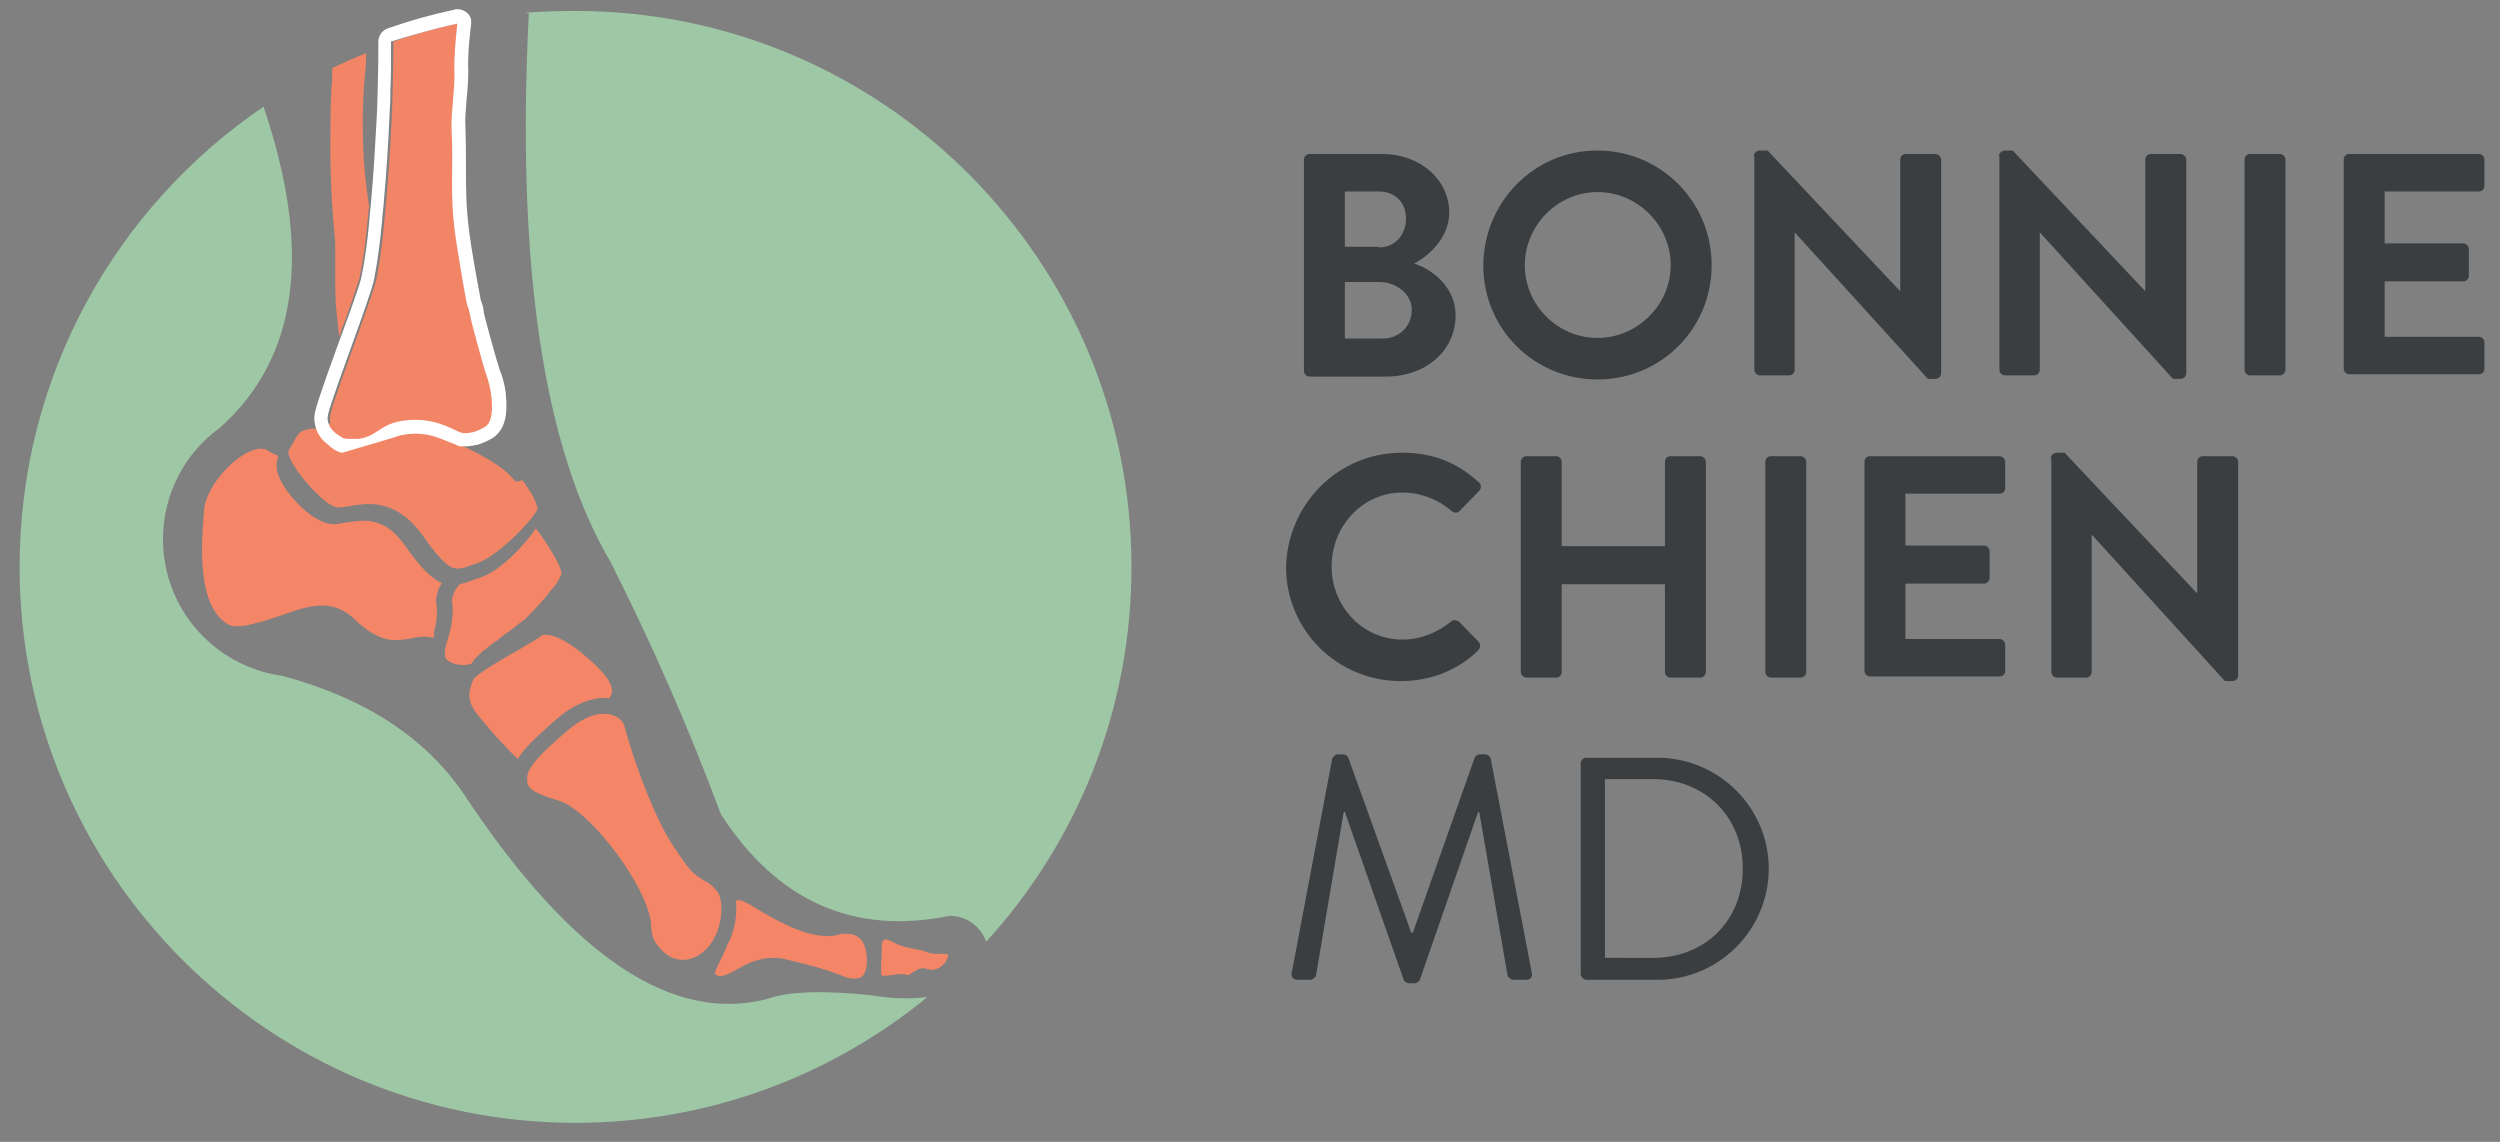 <?xml version="1.0" encoding="utf-8"?>
<!-- Generator: Adobe Illustrator 23.0.1, SVG Export Plug-In . SVG Version: 6.00 Build 0)  -->
<svg version="1.1" id="Layer_1" xmlns="http://www.w3.org/2000/svg" xmlns:xlink="http://www.w3.org/1999/xlink" x="0px" y="0px"
	 viewBox="0 0 433.5 198" style="enable-background:new 0 0 433.5 198;" xml:space="preserve">
<rect x="0" y="0" width="433.5" height="198" fill="#808080" stroke="none"/>
<style type="text/css">
	.st0{clip-path:url(#SVGID_2_);fill-rule:evenodd;clip-rule:evenodd;fill:#9EC7A5;}
	.st1{clip-path:url(#SVGID_2_);fill:#3A3E40;}
	.st2{clip-path:url(#SVGID_2_);fill:#F48667;}
	.st3{clip-path:url(#SVGID_2_);fill:none;stroke:#000000;stroke-width:0;stroke-linecap:round;stroke-linejoin:round;}
	.st4{clip-path:url(#SVGID_2_);fill:#F38567;}
	.st5{clip-path:url(#SVGID_2_);fill:#FFFFFF;}
</style>
<g>
	<defs>
		<rect id="SVGID_1_" x="-203.8" y="-199.4" width="841.9" height="595.3"/>
	</defs>
	<clipPath id="SVGID_2_">
		<use xlink:href="#SVGID_1_"  style="overflow:visible;"/>
	</clipPath>
	<path class="st0" d="M160.8,172.9c-16.6,13.6-37.9,21.8-61,21.8c-53.2,0-96.4-43.2-96.4-96.4c0-33.2,16.8-62.5,42.3-79.8
		c8.5,25.1,6,43.6-7.6,55.7c-7.9,5.7-11.5,15.7-9.1,25.2c2.4,9.5,10.4,16.5,20,17.8c14.8,4,25.5,11.2,32.1,21.5
		c18.3,27.3,35.6,38.8,52,34.5c3.6-1.3,9.7-1.5,18.2-0.6C154.1,173.1,157.3,173.3,160.8,172.9"/>
	<path class="st0" d="M99.8,1.9c53.2,0,96.4,43.2,96.4,96.4c0,25.1-9.6,47.9-25.2,65c-0.9-2.6-3.4-4.5-6.3-4.5
		c-16.7,3.4-29.9-2.5-39.7-17.6c-5.6-15.1-12-29.6-19.1-43.7C94.2,77.7,89.5,46,91.7,2.3c-0.2,0-0.4,0-0.6-0.1
		C94,2,96.9,1.9,99.8,1.9"/>
	<path class="st1" d="M226.1,27.7c0-0.5,0.4-1,1-1h12.6c6.5,0,11.6,4.4,11.6,10.2c0,4.2-3.5,7.5-6.1,8.8c2.9,0.9,7.2,3.9,7.2,9
		c0,6.2-5.3,10.6-12,10.6h-13.3c-0.6,0-1-0.5-1-1V27.7z M239.1,42.9c2.8,0,4.7-2.2,4.7-5c0-2.8-1.9-4.7-4.7-4.7h-5.9v9.6H239.1z
		 M239.8,58.7c2.8,0,5-2.1,5-5c0-2.8-2.8-4.8-5.6-4.8h-6v9.8H239.8z"/>
	<path class="st1" d="M277,26.1c11,0,19.8,8.9,19.8,19.9c0,11-8.8,19.8-19.8,19.8c-11,0-19.8-8.8-19.8-19.8
		C257.3,35,266,26.1,277,26.1 M277,58.6c6.9,0,12.7-5.7,12.7-12.6c0-6.9-5.7-12.7-12.7-12.7c-6.9,0-12.6,5.8-12.6,12.7
		C264.4,52.9,270.1,58.6,277,58.6"/>
	<path class="st1" d="M304.1,27.1c0-0.5,0.5-1,1-1h1.4l22.9,24.3h0.1V27.7c0-0.6,0.4-1,1-1h5.1c0.5,0,1,0.5,1,1v37c0,0.6-0.5,1-1,1
		h-1.3l-23-25.3h-0.1v23.7c0,0.5-0.4,1-1,1h-5c-0.6,0-1-0.5-1-1V27.1z"/>
	<path class="st1" d="M346.6,27.1c0-0.5,0.5-1,1-1h1.4l22.9,24.3h0.1V27.7c0-0.6,0.4-1,1-1h5.1c0.5,0,1,0.5,1,1v37c0,0.6-0.5,1-1,1
		h-1.3l-23-25.3h-0.1v23.7c0,0.5-0.4,1-1,1h-5c-0.6,0-1-0.5-1-1V27.1z"/>
	<path class="st1" d="M389.2,27.7c0-0.6,0.5-1,1-1h5.1c0.6,0,1,0.5,1,1v36.4c0,0.6-0.5,1-1,1h-5.1c-0.6,0-1-0.5-1-1V27.7z"/>
	<path class="st1" d="M406.4,27.7c0-0.6,0.4-1,1-1h22.4c0.6,0,1,0.5,1,1v4.5c0,0.6-0.4,1-1,1h-16.3v9h13.6c0.6,0,1,0.5,1,1v4.6
		c0,0.6-0.5,1-1,1h-13.6v9.6h16.3c0.6,0,1,0.5,1,1v4.5c0,0.6-0.4,1-1,1h-22.4c-0.6,0-1-0.5-1-1V27.7z"/>
	<path class="st1" d="M243.1,78.5c5.6,0,9.6,1.8,13.3,5.1c0.5,0.4,0.5,1.1,0.1,1.5l-3.4,3.5c-0.4,0.4-0.9,0.4-1.4,0
		c-2.3-2-5.4-3.2-8.5-3.2c-7,0-12.3,5.9-12.3,12.8c0,6.9,5.3,12.7,12.3,12.7c3.3,0,6.1-1.3,8.4-3.1c0.4-0.4,1-0.3,1.4,0l3.4,3.5
		c0.4,0.4,0.3,1.1-0.1,1.5c-3.7,3.6-8.5,5.3-13.4,5.3c-11,0-19.9-8.8-19.9-19.8C223.3,87.3,232.1,78.5,243.1,78.5"/>
	<path class="st1" d="M263.7,80.1c0-0.6,0.5-1,1-1h5.1c0.6,0,1,0.5,1,1v14.6h17.9V80.1c0-0.6,0.4-1,1-1h5.1c0.5,0,1,0.5,1,1v36.4
		c0,0.6-0.5,1-1,1h-5.1c-0.6,0-1-0.5-1-1v-15.2h-17.9v15.2c0,0.6-0.4,1-1,1h-5.1c-0.6,0-1-0.5-1-1V80.1z"/>
	<path class="st1" d="M306.1,80.1c0-0.6,0.5-1,1-1h5.1c0.6,0,1,0.5,1,1v36.4c0,0.6-0.5,1-1,1h-5.1c-0.6,0-1-0.5-1-1V80.1z"/>
	<path class="st1" d="M323.3,80.1c0-0.6,0.4-1,1-1h22.4c0.6,0,1,0.5,1,1v4.5c0,0.6-0.4,1-1,1h-16.3v9H344c0.6,0,1,0.5,1,1v4.6
		c0,0.6-0.5,1-1,1h-13.6v9.6h16.3c0.6,0,1,0.5,1,1v4.5c0,0.6-0.4,1-1,1h-22.4c-0.6,0-1-0.5-1-1V80.1z"/>
	<path class="st1" d="M355.6,79.5c0-0.5,0.5-1,1-1h1.4l22.9,24.3h0.1V80.1c0-0.6,0.4-1,1-1h5.1c0.6,0,1,0.5,1,1v37c0,0.6-0.5,1-1,1
		h-1.3l-23-25.3h-0.1v23.7c0,0.5-0.4,1-1,1h-5c-0.6,0-1-0.5-1-1V79.5z"/>
	<path class="st1" d="M231,131.6c0.1-0.4,0.6-0.8,1-0.8h0.9c0.4,0,0.8,0.3,0.9,0.6l10.9,30.3h0.3l10.7-30.3c0.1-0.3,0.5-0.6,0.9-0.6
		h0.9c0.4,0,0.9,0.3,1,0.8l7.1,37c0.2,0.8-0.2,1.3-1,1.3h-2.2c-0.4,0-0.9-0.4-1-0.8l-4.9-28.3h-0.2l-10.1,29.1
		c-0.1,0.3-0.6,0.6-0.9,0.6h-1c-0.3,0-0.8-0.3-0.9-0.6l-10.2-29.1h-0.2l-4.8,28.3c-0.1,0.4-0.6,0.8-1,0.8h-2.2c-0.8,0-1.2-0.6-1-1.3
		L231,131.6z"/>
	<path class="st1" d="M274.1,132.4c0-0.6,0.4-1,1-1h12.3c10.6,0,19.3,8.6,19.3,19.2c0,10.7-8.7,19.3-19.3,19.3h-12.3
		c-0.5,0-1-0.5-1-1V132.4z M286.6,166.1c9,0,15.6-6.4,15.6-15.5c0-9-6.6-15.5-15.6-15.5h-8.3v31H286.6z"/>
	<path class="st2" d="M88.2,82.5C88.2,82.5,88.2,82.5,88.2,82.5C88.2,82.5,88.2,82.5,88.2,82.5"/>
	<path class="st2" d="M88,82.2C88,82.2,88,82.2,88,82.2C88,82.2,88,82.2,88,82.2"/>
	<path class="st2" d="M88.5,82.7C88.6,82.8,88.6,82.8,88.5,82.7C88.6,82.8,88.6,82.8,88.5,82.7"/>
	<path class="st2" d="M164.4,165.8c0-0.1,0-0.2,0-0.3c-0.1,0-0.2-0.1-0.7-0.1c-0.2,0-0.4,0-0.6,0c-0.2,0-0.5,0-0.7,0
		c-0.6,0-1.3-0.1-2-0.4c-0.4-0.2-1-0.3-1.6-0.4c-1.2-0.2-2.7-0.5-4.3-1.4c-0.4-0.2-0.7-0.3-0.9-0.3c-0.3,0-0.4,0.1-0.4,0.1
		c-0.2,0.2-0.3,0.7-0.3,1.4c0,0.9,0,1.7-0.1,2.4c-0.1,1.9,0,2.4,0.3,2.4l0.1,0c0.5,0,0.9-0.1,1.4-0.1c0.5-0.1,1.1-0.2,1.7-0.2
		c0.4,0,0.8,0.1,1.2,0.2c0.1,0,0.4-0.2,0.6-0.4c0.5-0.3,1.2-0.8,2-0.8c0.3,0,0.6,0.1,0.9,0.2c0,0,0,0,0.1,0
		C161.8,168.4,163.9,167.8,164.4,165.8"/>
	<path class="st2" d="M122.1,152.7c-1-0.6-2.2-1.2-4.2-4.3c-0.3-0.5-0.7-1-1.1-1.6c-3.6-5.4-7.1-15.6-8.6-21.1
		c-0.4-1.1-1.9-2.1-4.1-1.9c-1.8,0.2-3.7,1.2-5.6,2.8c-5.5,4.7-7.1,6.7-7.1,8.4c0,1.4,0.3,2.3,5.4,3.8c5.1,1.5,14.1,13.1,15.8,19.8
		c0.2,0.7,0.3,1.3,0.3,1.9c0.1,1.4,0.2,2.7,2,4.4c1.2,1.2,2.7,1.7,4.1,1.5c1.4-0.2,2.7-0.9,3.8-2.2c2.7-3.1,2.7-8.2,1.6-9.6
		C123.4,153.4,122.9,153.1,122.1,152.7"/>
	<path class="st2" d="M96.6,124.6c2.3-2,4.8-3.2,7.1-3.5c0.3,0,0.6-0.1,1-0.1c0.3,0,0.6,0,0.9,0.1c0,0,0.1-0.1,0.1-0.1
		c0.3-0.5,0.5-1,0.4-1.5c-0.3-2.3-4-5.2-5.5-6.5c-2.2-1.7-4.2-2.8-5.6-2.9c-0.5-0.1-1,0-1.2,0.2c-0.6,0.5-2.1,1.3-3.9,2.4
		c-5,2.8-7.6,4.6-7.9,5.2l0,0.1c-0.7,1.9-1.2,3.4,0.8,5.9c3.1,3.9,6,6.8,7,7.7C90.9,129.7,93.2,127.6,96.6,124.6"/>
	<path class="st2" d="M150.3,166.2c-0.1-2.9-1.3-4.3-3.7-4.3c-0.1,0-0.2,0-0.4,0c-0.1,0-0.4,0.1-0.6,0.1c-0.6,0.2-1.4,0.4-2.6,0.3
		c-1.9-0.1-4.2-0.7-7-2.1c-2.1-1-3.6-1.9-4.9-2.7c-1.4-0.9-2.4-1.4-3-1.4c-0.1,0-0.3,0-0.5,0.1c0.3,2.4-0.2,5.3-1.5,7.7
		c-0.4,1.1-0.9,2-1.3,2.9c-0.4,0.7-0.9,1.8-0.8,2.1c0,0,0.1,0.1,0.5,0.3c0.8,0.2,1.8-0.3,3.1-1c1.7-1,3.9-2.2,6.8-2.1
		c0.7,0,1.4,0.1,2.1,0.3c5.9,1.4,7.7,2.1,9.3,2.7c0.6,0.3,1.5,0.6,2.3,0.6c0.7,0,1.3-0.2,1.6-0.6
		C150.1,168.5,150.4,167.6,150.3,166.2"/>
	<path class="st3" d="M83.5,83.1C83.5,83.1,83.5,83.1,83.5,83.1"/>
	<path class="st2" d="M92.9,91.6c-0.6,1-1.5,2.1-2.7,3.4c-1.4,1.5-4.2,4.3-7.1,5.2c-0.4,0.1-0.8,0.3-1.1,0.4
		c-0.6,0.2-1.2,0.5-1.9,0.6c-0.1,0-0.2,0.1-0.4,0.1c-0.1,0.2-0.3,0.4-0.4,0.5c-0.7,1-1,2-0.9,2.6c0.3,1.6-0.1,4.2-0.5,5.6h0
		c-0.1,0.3-0.2,0.5-0.2,0.7c-0.3,0.9-1,2.9-0.2,3.7c0.4,0.4,1.3,0.8,2.5,0.9c0.2,0,0.4,0,0.5,0c0,0,0.1,0,0.1,0
		c0.3,0,0.7-0.1,1.1-0.2c0.1-0.1,0.2-0.2,0.3-0.4c0,0,0,0,0.1-0.1c0-0.1,0.1-0.1,0.1-0.2c0,0,0.1-0.1,0.1-0.1c0-0.1,0.1-0.1,0.2-0.2
		c0,0,0.1-0.1,0.1-0.1c0.1-0.1,0.1-0.1,0.2-0.2c0.1-0.1,0.1-0.1,0.2-0.2c0.1-0.1,0.2-0.2,0.3-0.3c0.1-0.1,0.2-0.1,0.2-0.2
		c0.1-0.1,0.1-0.1,0.2-0.2c0.1-0.1,0.2-0.1,0.3-0.2c0.1-0.1,0.2-0.1,0.3-0.2c0.1-0.1,0.2-0.2,0.3-0.3c0.1-0.1,0.2-0.1,0.3-0.2
		c0.2-0.1,0.3-0.3,0.5-0.4c0.1-0.1,0.2-0.2,0.3-0.2c0.2-0.1,0.4-0.3,0.6-0.4c0.1-0.1,0.2-0.2,0.3-0.3c0.2-0.1,0.3-0.2,0.5-0.4
		c0.1-0.1,0.3-0.2,0.4-0.3c0.2-0.1,0.4-0.3,0.6-0.4c0.1-0.1,0.3-0.2,0.4-0.3c0.3-0.2,0.5-0.4,0.8-0.6c0.1-0.1,0.1-0.1,0.2-0.2
		c0.1-0.1,0.2-0.1,0.3-0.2c0.1-0.1,0.2-0.2,0.4-0.3c0,0,0.1-0.1,0.1-0.1c0.2-0.1,0.4-0.3,0.5-0.4c0,0,0,0,0.1,0c0,0,0,0,0,0
		c0.9-0.9,1.8-1.8,2.6-2.7c0,0,0,0,0,0c0.2-0.3,0.5-0.5,0.7-0.8c0,0,0.1-0.1,0.1-0.1c0.2-0.2,0.4-0.5,0.6-0.7c0-0.1,0.1-0.1,0.1-0.2
		c0.2-0.2,0.3-0.4,0.5-0.6c0.1-0.1,0.1-0.2,0.2-0.2c0.1-0.2,0.3-0.3,0.4-0.5c0.1-0.1,0.1-0.2,0.2-0.3c0.1-0.1,0.2-0.3,0.3-0.4
		c0.1-0.1,0.2-0.3,0.2-0.4c0.1-0.1,0.1-0.2,0.2-0.3c0.1-0.2,0.2-0.4,0.3-0.6C97.8,98.7,94.6,93.8,92.9,91.6"/>
	<path class="st2" d="M75.3,109.4c0.4-1.3,0.6-3.4,0.4-4.4c-0.3-1.4,0.3-2.9,0.9-3.9c-1.8-0.8-3.7-2.7-6.3-6.4
		c-2.1-3-4.4-4.4-7.2-4.4H63c-1.1,0-2.1,0.2-3,0.3c-0.7,0.1-1.4,0.3-2.1,0.3l0,0h0h0h0h0c-4,0-9.6-6.5-9.9-9.6
		c-0.1-0.8,0-1.6,0.3-2.2c-0.7-0.3-1.3-0.6-1.9-1c-0.3-0.2-0.7-0.3-1.1-0.3c-3.7,0-9.5,6.2-9.9,10.5c-0.7,7.9-0.8,16.4,3.7,19.7
		c0.5,0.4,1.2,0.6,2,0.6c0.9,0,1.9-0.2,2.7-0.4l0.4-0.1c1.6-0.4,3.1-0.9,4.6-1.4c2.5-0.9,4.8-1.7,7.1-1.7c2.1,0,3.9,0.8,5.5,2.3
		c3.4,3.3,5.8,3.7,7.2,3.7c0.9,0,1.8-0.2,2.7-0.3c0.8-0.2,1.6-0.3,2.5-0.3c0.4,0,0.9,0.1,1.3,0.2c0.1-0.2,0.2-0.4,0.2-0.7
		C75.2,109.8,75.2,109.7,75.3,109.4"/>
	<path class="st4" d="M80.2,75c-0.1,0-0.2-0.1-0.2-0.1C80,74.9,80.1,74.9,80.2,75"/>
	<path class="st4" d="M80.4,75c-0.1,0-0.1,0-0.2,0C80.3,75,80.4,75,80.4,75"/>
	<path class="st4" d="M80.7,75.1c0,0-0.1,0-0.1,0C80.6,75,80.6,75.1,80.7,75.1"/>
	<path class="st4" d="M76.9,73.2c0,0-0.1,0-0.1,0C76.8,73.1,76.9,73.1,76.9,73.2"/>
	<path class="st4" d="M81.4,75C81.4,75,81.3,75,81.4,75C81.3,75,81.4,75,81.4,75"/>
	<path class="st4" d="M80.8,75.1C80.9,75.1,80.9,75.1,80.8,75.1c0,0-0.1,0-0.1,0C80.8,75.1,80.8,75.1,80.8,75.1"/>
	<path class="st4" d="M76.6,73.1c-0.1,0-0.1,0-0.2-0.1C76.5,73,76.6,73,76.6,73.1"/>
	<path class="st4" d="M61.5,76.1c0.2,0,0.3,0,0.5,0c-0.2,0-0.4,0-0.6,0C61.4,76.1,61.4,76.1,61.5,76.1"/>
	<path class="st4" d="M63,75.9c-0.3,0.1-0.5,0.1-0.8,0.1C62.5,76,62.7,76,63,75.9"/>
	<path class="st4" d="M60.6,76.1C60.7,76.1,60.7,76.1,60.6,76.1C60.7,76.1,60.6,76.1,60.6,76.1C60.6,76.1,60.6,76.1,60.6,76.1"/>
	<path class="st4" d="M74.2,72.2c0.1,0,0.1,0,0.2,0.1C74.3,72.3,74.3,72.2,74.2,72.2L74.2,72.2"/>
	<path class="st4" d="M61.2,76.1c-0.1,0-0.2,0-0.2,0C61,76.1,61.1,76.1,61.2,76.1"/>
	<path class="st4" d="M76.3,72.9c-0.1,0-0.1,0-0.2-0.1C76.2,72.9,76.2,72.9,76.3,72.9"/>
	<path class="st4" d="M75.4,72.6c-0.1,0-0.2-0.1-0.2-0.1C75.3,72.6,75.3,72.6,75.4,72.6"/>
	<path class="st4" d="M74.9,72.5c-0.1,0-0.2-0.1-0.3-0.1C74.7,72.4,74.8,72.4,74.9,72.5"/>
	<path class="st4" d="M75.9,72.8c-0.1,0-0.1,0-0.2-0.1C75.7,72.7,75.8,72.8,75.9,72.8"/>
	<path class="st4" d="M63.7,38.7c0.1-1,0.2-2,0.3-3c-0.3-1.7-0.4-3-0.5-3.6c-0.7-5.3-0.8-13.8-0.2-19.1c0.1-1.2,0.2-2.5,0.2-3.8
		c-2,0.8-4,1.7-5.9,2.6c0,0.5,0,1,0,1.4c0,0.5,0,1.1-0.1,1.6c0,0.7-0.1,1.5-0.1,2.2c-0.1,2-0.1,4-0.1,6.1
		c-0.1,6.2,0.2,12.4,0.8,18.6c0.1,0.8-0.1,9.6,0.2,11.7c0,0.1,0,0.2,0,0.2c0.1,0.7,0.3,2.6,0.5,4.8c1.6-4.4,3.4-9.4,3.6-10.5
		C63,44.9,63.4,41.9,63.7,38.7"/>
	<path class="st4" d="M89.3,83.4c-0.6-0.7-1.2-1.3-1.7-1.7c-0.1-0.1-0.1-0.2-0.2-0.2c-3.4-2.7-9.1-5-9.1-5l0.3-0.3l5.8-0.9
		c-2.3-2.3-7.2-3.8-13-3.8c-7.1,0-13.8,1.4-16.5,2.8c-3.6,0.1-3.1,1.2-4.8,3.7c-1,1.6,6.1,10,8.5,10h0.1c0.4,0,1-0.1,1.7-0.2
		c1-0.2,2.3-0.4,3.6-0.4c3.7,0,6.8,1.9,9.4,5.6c3.3,4.7,4.7,5.6,6,5.6c0.3,0,0.6-0.1,0.8-0.1c0.5-0.1,1-0.3,1.5-0.5
		c0.4-0.1,0.8-0.3,1.2-0.4c3.8-1.4,10.3-8.3,10.3-9.5c-0.4-1.8-1.6-3.4-2.6-4.8C90.5,83.2,89.5,83.7,89.3,83.4"/>
	<path class="st4" d="M85.3,68.7c-0.1-1.1-0.7-3-0.8-3.5c-0.4-1.1-2.8-9.7-2.9-10.6c0-0.2,0-0.3-0.1-0.5c-0.1-0.6-0.4-1.1-0.5-1.7
		c0-0.2-0.1-0.3-0.1-0.5c-0.4-1.5-1.6-9.2-1.8-10.8c-1.1-7.8-0.3-11-0.7-18.9c-0.1-2.8,0.6-6.8,0.5-9.6C78.7,10,79.1,7,79.3,4.1
		C75.5,4.9,71.8,6,68.2,7.2c0,0.1,0,0.2,0,0.3c0,0.9,0,1.8,0,2.7c0,1.7-0.1,3.5-0.1,5.2c0,1.1-0.1,2.3-0.1,3.4
		c0,0.7-0.1,1.5-0.1,2.2c-0.2,4.5-0.5,9-0.9,13.5c-0.1,1.5-0.3,3-0.4,4.4c-0.3,3.2-0.7,6.3-1.3,9.4c-0.6,3-8.1,22.4-8.1,24.1
		c0,0.6,0.1,1.8,1.5,2.8c1,0.8,0.9,0.8,1.9,0.9c0.1,0,0.2,0,0.3,0c0,0,0.1,0,0.1,0c0.1,0,0.2,0,0.2,0c0.1,0,0.2,0,0.2,0
		c0,0,0.1,0,0.1,0c0,0,0,0,0,0c0.2,0,0.4,0,0.6,0c0.1,0,0.2,0,0.3,0c0.3,0-0.3,0.1,0,0c0.3-0.1-0.3,0.1,0,0c0.2-0.1-0.2,0.1,0,0
		c3.7-0.5,3.8-3.2,9.5-3.3c4.5-0.1,7.2,1.8,8.3,2.2c0.3,0.1,0.4,0.1,0.4,0.1c0,0,0.1,0,0.1,0c0,0,0.1,0,0.1,0c0,0,0.1,0,0.1,0
		c0,0,0.1,0,0.1,0c0.2,0,0.3,0,0.5,0c0,0,0,0,0,0c0.2,0,0.3,0,0.5-0.1c0.2,0,0.4-0.1,0.5-0.1c0.5-0.2,1.7-0.7,2.1-1
		C85.1,73.3,85.7,72.1,85.3,68.7"/>
	<path class="st5" d="M79.3,4.1L79.3,4.1 M79.3,4.1c-0.3,2.9-0.6,5.9-0.5,8.5c0.1,2.8-0.6,6.8-0.5,9.6c0.4,7.9-0.4,11,0.7,18.9
		c0.2,1.6,1.5,9.3,1.8,10.8c0,0.2,0.1,0.3,0.1,0.5c0.1,0.6,0.4,1.1,0.5,1.7c0,0.2,0.1,0.3,0.1,0.5c0.1,0.9,2.5,9.6,2.9,10.6
		c0.2,0.5,0.7,2.4,0.8,3.5c0.4,3.5-0.3,4.6-0.9,5.2c-0.4,0.3-1.5,0.8-2.1,1c-0.1,0-0.3,0.1-0.5,0.1c-0.2,0-0.3,0-0.5,0.1
		c0,0,0,0,0,0c-0.2,0-0.3,0-0.5,0c0,0,0,0,0,0c0,0-0.1,0-0.1,0c0,0-0.1,0-0.1,0c0,0-0.1,0-0.1,0c0,0-0.1,0-0.1,0c0,0-0.1,0-0.4-0.1
		c-1-0.3-3.7-2.2-7.9-2.2c-0.1,0-0.3,0-0.4,0c-5.7,0.2-5.8,2.8-9.4,3.3c0,0,0,0,0,0c0,0,0,0-0.1,0c0,0,0,0,0,0c0,0,0,0-0.1,0
		c-0.1,0-0.2,0-0.3,0c-0.2,0-0.4,0-0.5,0c0,0,0,0-0.1,0h0c0,0-0.1,0-0.1,0c-0.1,0-0.2,0-0.2,0c-0.1,0-0.2,0-0.2,0c0,0-0.1,0-0.1,0h0
		c-0.1,0-0.2,0-0.3,0c-0.9-0.1-0.8-0.2-1.9-0.9c-1.3-1-1.5-2.1-1.5-2.8c0-1.7,7.6-21.1,8.1-24.1c0.6-3.1,1-6.3,1.3-9.4
		c0.1-1.5,0.3-2.9,0.4-4.4c0.4-4.5,0.7-9,0.9-13.5c0-0.7,0.1-1.5,0.1-2.2c0.1-1.1,0.1-2.3,0.1-3.4c0.1-1.7,0.1-3.4,0.1-5.2
		c0-0.9,0-1.8,0-2.7l0-0.3C71.8,6,75.5,4.9,79.3,4.1 M62.3,76.1C62.3,76.1,62.3,76.1,62.3,76.1C62.2,76.1,62.2,76.1,62.3,76.1
		C62.2,76.1,62.2,76.1,62.3,76.1 M62.3,76.1C62.3,76.1,62.2,76.1,62.3,76.1C62.2,76.1,62.2,76.1,62.3,76.1L62.3,76.1 M62.2,76.1
		C62.2,76.1,62.2,76.1,62.2,76.1L62.2,76.1C62.2,76.1,62.2,76.1,62.2,76.1 M62.2,76.1C62.2,76.1,62.2,76.1,62.2,76.1L62.2,76.1
		C62.1,76.1,62.1,76.1,62.2,76.1C62.2,76.1,62.2,76.1,62.2,76.1L62.2,76.1 M62.2,76.1L62.2,76.1 M62.2,76.1L62.2,76.1 M62.2,76.1
		C62.2,76.1,62.2,76.1,62.2,76.1C62.1,76.1,62.1,76.1,62.2,76.1C62.1,76.1,62.1,76.1,62.2,76.1C62.1,76.1,62.1,76.1,62.2,76.1
		 M62.2,76.1C62.2,76.1,62.1,76.1,62.2,76.1C62.1,76.1,62.1,76.1,62.2,76.1L62.2,76.1C62.2,76.1,62.2,76.1,62.2,76.1 M62.1,76.1
		C62.1,76.1,62.1,76.1,62.1,76.1C62.1,76.1,62.1,76.1,62.1,76.1C62.1,76.1,62.1,76.1,62.1,76.1L62.1,76.1 M79.3,1.6
		C79.3,1.6,79.3,1.6,79.3,1.6c-0.3,0-0.4,0-0.6,0.1c-3.8,0.8-7.7,1.9-11.4,3.2c-1,0.3-1.7,1.3-1.7,2.3l0,0.2l0,0.2
		c0,0.9,0,1.8,0,2.7c0,1.8-0.1,3.5-0.1,5.1c0,1.1-0.1,2.2-0.1,3.3c0,0.7-0.1,1.5-0.1,2.2c-0.3,4.8-0.5,9.2-0.9,13.4
		c-0.1,1.5-0.3,2.9-0.4,4.4c-0.3,3.2-0.7,6.3-1.3,9.2c-0.2,1.3-2.3,7-4,11.6c-3.3,9.1-4.2,11.8-4.2,12.9c0,1.9,0.8,3.6,2.5,4.8
		l0.3,0.3c1,0.7,1.4,1,2.7,1.1c0.2,0,0.4,0,0.6,0l0.1,0c0.1,0,0.2,0,0.3,0l0.2,0c0,0,0,0,0,0l0.1,0c0.2,0,0.3,0,0.5,0
		c0.1,0,0.2,0,0.3,0c0.3,0,0.6-0.1,0.8-0.1c1.9-0.3,3.1-1.1,4.1-1.8c1.2-0.8,2.2-1.4,4.8-1.5c0.1,0,0.2,0,0.3,0c2.7,0,4.6,1,5.9,1.5
		c0.5,0.2,0.9,0.3,1.2,0.5c0.3,0.1,0.5,0.2,0.7,0.2c0,0,0.1,0,0.2,0c0.1,0,0.2,0,0.3,0c0,0,0.1,0,0.2,0c0.1,0,0.1,0,0.2,0
		c0.3,0,0.6,0,0.8-0.1c0,0,0,0,0.1,0l0.1,0c0.1,0,0.3,0,0.4-0.1l0.1,0c0.2,0,0.4-0.1,0.6-0.1c0.6-0.2,2.2-0.8,3-1.5
		c1.6-1.4,2.2-3.6,1.8-7.3c-0.1-1.5-0.8-3.7-1-4c-0.4-1.1-2.6-9-2.8-10.1c0-0.3-0.1-0.5-0.1-0.8c-0.1-0.4-0.2-0.7-0.3-1
		c-0.1-0.3-0.2-0.5-0.2-0.7c0-0.2-0.1-0.4-0.1-0.6c-0.3-1.4-1.6-8.8-1.8-10.6c-0.6-4.6-0.6-7.5-0.6-10.9c0-2.2,0-4.6-0.1-7.8
		c-0.1-1.2,0.1-2.9,0.2-4.5c0.2-1.8,0.3-3.6,0.3-5.2c-0.1-2,0.1-4.6,0.4-7.1l0.1-0.9c0-0.1,0-0.2,0-0.3C81.8,2.7,80.7,1.6,79.3,1.6
		L79.3,1.6 M79.3,6.6L79.3,6.6L79.3,6.6z"/>
	<polygon class="st4" points="69.5,75.5 56,79.5 55.3,82.2 55.9,85.1 66.1,83.9 71.7,80.8 	"/>
</g>
</svg>
